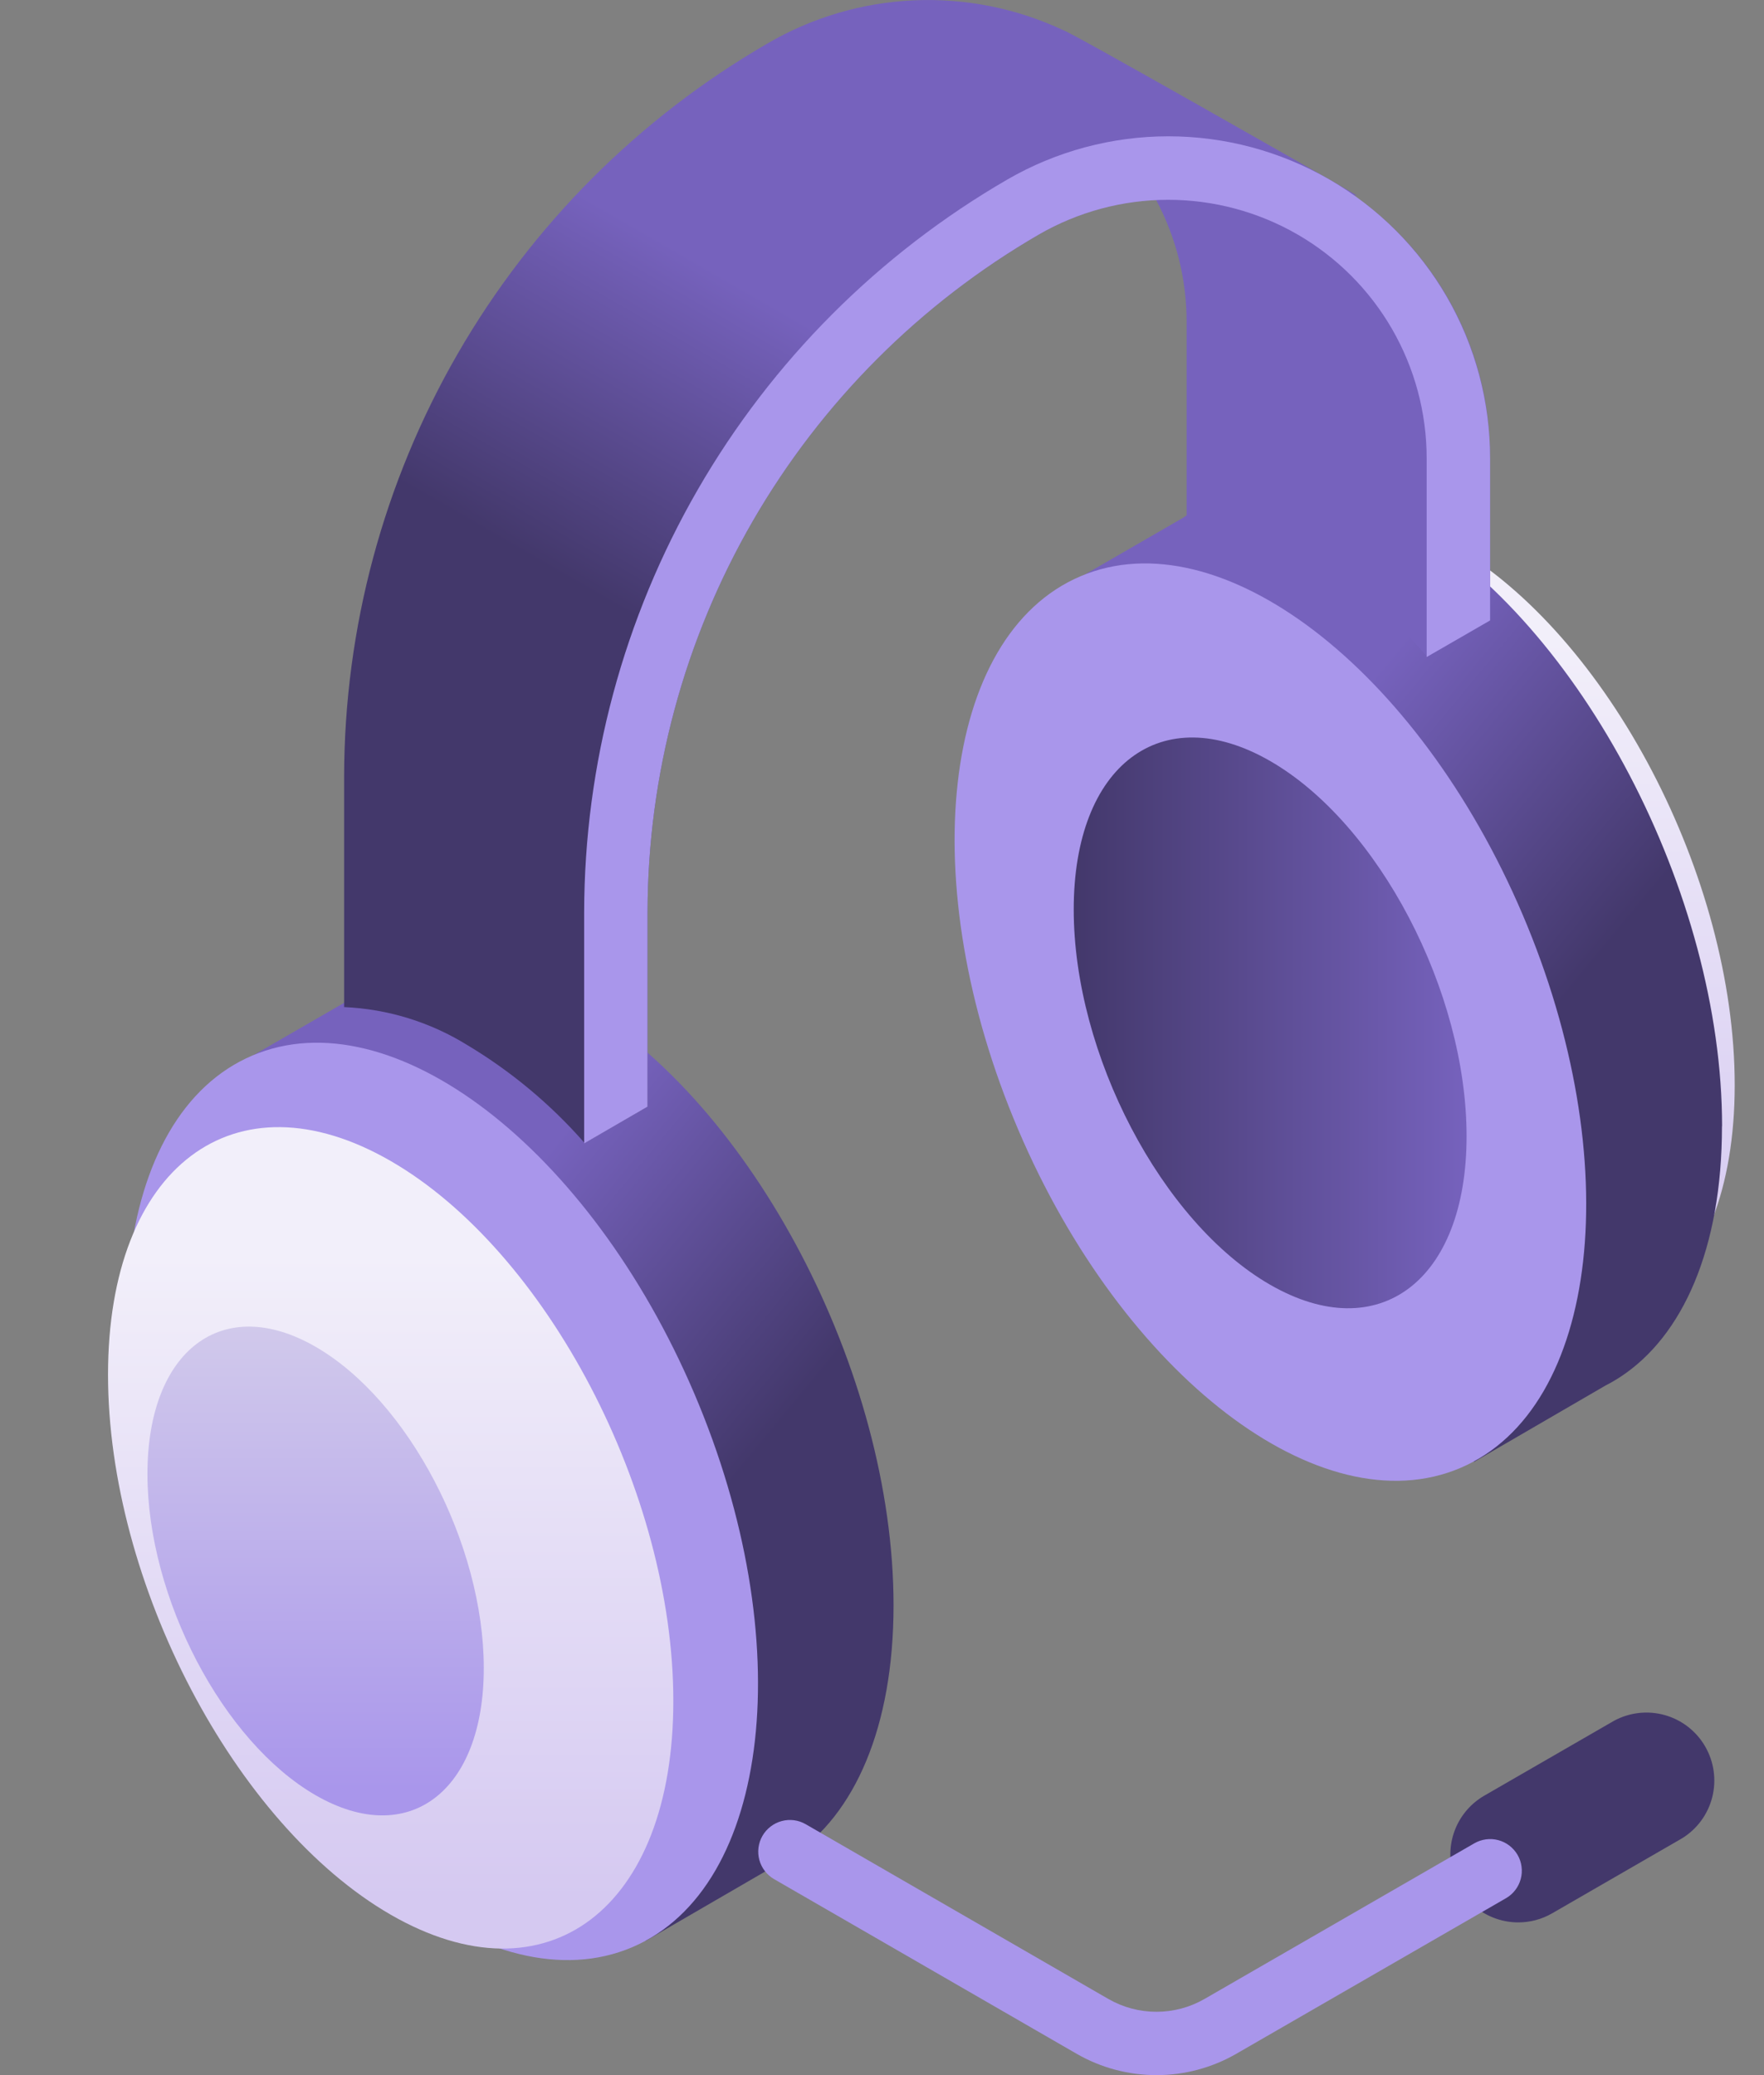 <svg width="51" height="60" viewBox="0 0 51 60" fill="none" xmlns="http://www.w3.org/2000/svg">
<rect x="0" y="0" width="51" height="60" fill="#808080" stroke="none"/>
<path d="M43.898 55.584C43.465 55.584 43.045 55.442 42.702 55.179C42.358 54.916 42.111 54.547 41.999 54.129C41.887 53.712 41.916 53.269 42.081 52.869C42.247 52.469 42.539 52.135 42.914 51.919L46.665 49.754C47.115 49.511 47.642 49.452 48.134 49.591C48.626 49.73 49.045 50.056 49.3 50.499C49.556 50.942 49.629 51.467 49.504 51.963C49.379 52.459 49.065 52.886 48.629 53.154L44.878 55.32C44.58 55.493 44.242 55.584 43.898 55.584Z" fill="#43386B"/>
<path d="M25.834 46.414C25.834 39.694 21.748 31.887 16.707 28.976C14.173 27.513 12.03 27.619 10.227 28.835L6.32 31.091L18.664 56.12L22.901 53.661C24.704 52.476 25.834 49.947 25.834 46.414Z" fill="url(#paint0_linear_7091_3866)"/>
<path d="M18.278 56.302C22.305 54.586 23.111 47.424 20.078 40.304C17.044 33.185 11.32 28.805 7.293 30.521C3.265 32.237 2.459 39.4 5.492 46.519C8.526 53.638 14.25 58.018 18.278 56.302Z" fill="#A996EB"/>
<path d="M19.467 49.182C19.467 55.2 15.808 57.965 11.295 55.361C6.782 52.755 3.123 45.761 3.123 39.748C3.123 33.734 6.782 30.965 11.295 33.569C15.808 36.175 19.467 43.166 19.467 49.182Z" fill="url(#paint1_linear_7091_3866)"/>
<path d="M13.987 48.231C13.987 51.811 11.81 53.457 9.125 51.907C6.44 50.357 4.263 46.197 4.263 42.617C4.263 39.037 6.44 37.391 9.125 38.941C11.81 40.491 13.987 44.651 13.987 48.231Z" fill="url(#paint2_linear_7091_3866)"/>
<path d="M50.153 31.374C50.153 37.391 46.494 40.157 41.981 37.552C37.468 34.947 33.809 27.952 33.809 21.938C33.809 15.924 37.468 13.155 41.981 15.76C46.494 18.365 50.153 25.359 50.153 31.374Z" fill="url(#paint3_linear_7091_3866)"/>
<path d="M49.788 32.565C49.788 25.844 45.702 18.037 40.661 15.126C38.127 13.663 35.984 13.769 34.181 14.985L30.274 17.241L42.619 42.268L46.419 40.06C46.569 39.984 46.713 39.9 46.853 39.808C48.653 38.626 49.785 36.097 49.785 32.565H49.788Z" fill="url(#paint4_linear_7091_3866)"/>
<path d="M42.222 42.444C46.249 40.728 47.056 33.565 44.022 26.446C40.989 19.327 35.265 14.946 31.237 16.663C27.209 18.379 26.403 25.541 29.437 32.66C32.47 39.78 38.194 44.16 42.222 42.444Z" fill="#A996EB"/>
<path d="M42.401 32.854C42.401 37.036 39.859 38.954 36.722 37.147C33.585 35.34 31.043 30.479 31.043 26.297C31.043 22.115 33.585 20.197 36.722 22.004C39.859 23.811 42.401 28.668 42.401 32.854Z" fill="url(#paint5_linear_7091_3866)"/>
<path d="M39.132 5.639L39.232 5.653L38.432 5.188C38.432 5.188 30.918 0.899 30.738 0.872C29.387 0.238 27.903 -0.057 26.413 0.01C24.922 0.078 23.471 0.507 22.183 1.261C18.468 3.414 15.383 6.504 13.236 10.222C11.089 13.941 9.956 18.157 9.949 22.451V29.119C11.209 29.174 12.433 29.551 13.505 30.214C14.772 30.973 15.914 31.924 16.888 33.034V33.058L18.72 31.999V26.378C18.727 22.407 19.776 18.506 21.762 15.067C23.748 11.628 26.602 8.769 30.038 6.778C31.07 6.179 32.231 5.836 33.423 5.778C34.007 6.869 34.311 8.088 34.307 9.325V14.999C35.549 15.063 36.755 15.439 37.813 16.092C39.101 16.864 40.26 17.834 41.245 18.967V18.999L43.078 17.941V13.251C43.087 11.758 42.732 10.285 42.045 8.96C41.357 7.635 40.358 6.497 39.132 5.644V5.639Z" fill="url(#paint6_linear_7091_3866)"/>
<path d="M18.721 31.999V26.378C18.728 22.407 19.777 18.507 21.763 15.067C23.749 11.628 26.602 8.77 30.039 6.778C31.175 6.123 32.463 5.777 33.775 5.777C35.086 5.777 36.375 6.123 37.511 6.778C38.647 7.434 39.59 8.377 40.246 9.513C40.901 10.649 41.247 11.938 41.247 13.249V18.997L43.08 17.939V13.249C43.081 11.616 42.652 10.01 41.836 8.595C41.019 7.18 39.845 6.004 38.43 5.187C37.015 4.37 35.41 3.941 33.776 3.941C32.142 3.942 30.537 4.373 29.123 5.191C25.408 7.344 22.323 10.434 20.176 14.153C18.029 17.871 16.895 22.088 16.889 26.381V33.061L18.721 31.999Z" fill="#A996EB"/>
<path d="M33.435 60C32.626 60 31.83 59.788 31.129 59.384L22.38 54.333C22.17 54.211 22.016 54.011 21.953 53.776C21.89 53.542 21.923 53.292 22.044 53.081C22.166 52.871 22.366 52.717 22.601 52.654C22.835 52.591 23.086 52.624 23.296 52.746L32.045 57.798C32.468 58.041 32.947 58.169 33.434 58.169C33.922 58.169 34.401 58.041 34.824 57.798L42.624 53.298C42.728 53.238 42.843 53.199 42.962 53.183C43.082 53.167 43.203 53.175 43.319 53.206C43.435 53.237 43.544 53.291 43.64 53.364C43.735 53.438 43.815 53.529 43.876 53.633C43.936 53.737 43.975 53.852 43.99 53.972C44.006 54.091 43.998 54.212 43.967 54.328C43.936 54.445 43.882 54.554 43.809 54.649C43.736 54.745 43.644 54.825 43.54 54.885L35.74 59.385C35.039 59.788 34.244 60.001 33.435 60Z" fill="#A996EB"/>
<defs>
<linearGradient id="paint0_linear_7091_3866" x1="19.883" y1="44.409" x2="12.022" y2="37.902" gradientUnits="userSpaceOnUse">
<stop stop-color="#43386B"/>
<stop offset="1" stop-color="#7662BD"/>
</linearGradient>
<linearGradient id="paint1_linear_7091_3866" x1="11.295" y1="54.916" x2="11.295" y2="36.319" gradientUnits="userSpaceOnUse">
<stop stop-color="#D5C9F1"/>
<stop offset="1" stop-color="#F2EFFA"/>
</linearGradient>
<linearGradient id="paint2_linear_7091_3866" x1="9.125" y1="51.727" x2="9.125" y2="36.28" gradientUnits="userSpaceOnUse">
<stop stop-color="#A996EB"/>
<stop offset="1" stop-color="#D7D1EB"/>
</linearGradient>
<linearGradient id="paint3_linear_7091_3866" x1="41.981" y1="37.107" x2="41.981" y2="18.509" gradientUnits="userSpaceOnUse">
<stop stop-color="#D5C9F1"/>
<stop offset="1" stop-color="#F2EFFA"/>
</linearGradient>
<linearGradient id="paint4_linear_7091_3866" x1="43.837" y1="30.558" x2="35.977" y2="24.051" gradientUnits="userSpaceOnUse">
<stop stop-color="#43386B"/>
<stop offset="1" stop-color="#7662BD"/>
</linearGradient>
<linearGradient id="paint5_linear_7091_3866" x1="31.043" y1="29.576" x2="42.401" y2="29.576" gradientUnits="userSpaceOnUse">
<stop stop-color="#43386B"/>
<stop offset="1" stop-color="#7662BD"/>
</linearGradient>
<linearGradient id="paint6_linear_7091_3866" x1="24.062" y1="21.157" x2="28.982" y2="12.62" gradientUnits="userSpaceOnUse">
<stop stop-color="#43386B"/>
<stop offset="1" stop-color="#7662BD"/>
</linearGradient>
</defs>
</svg>
